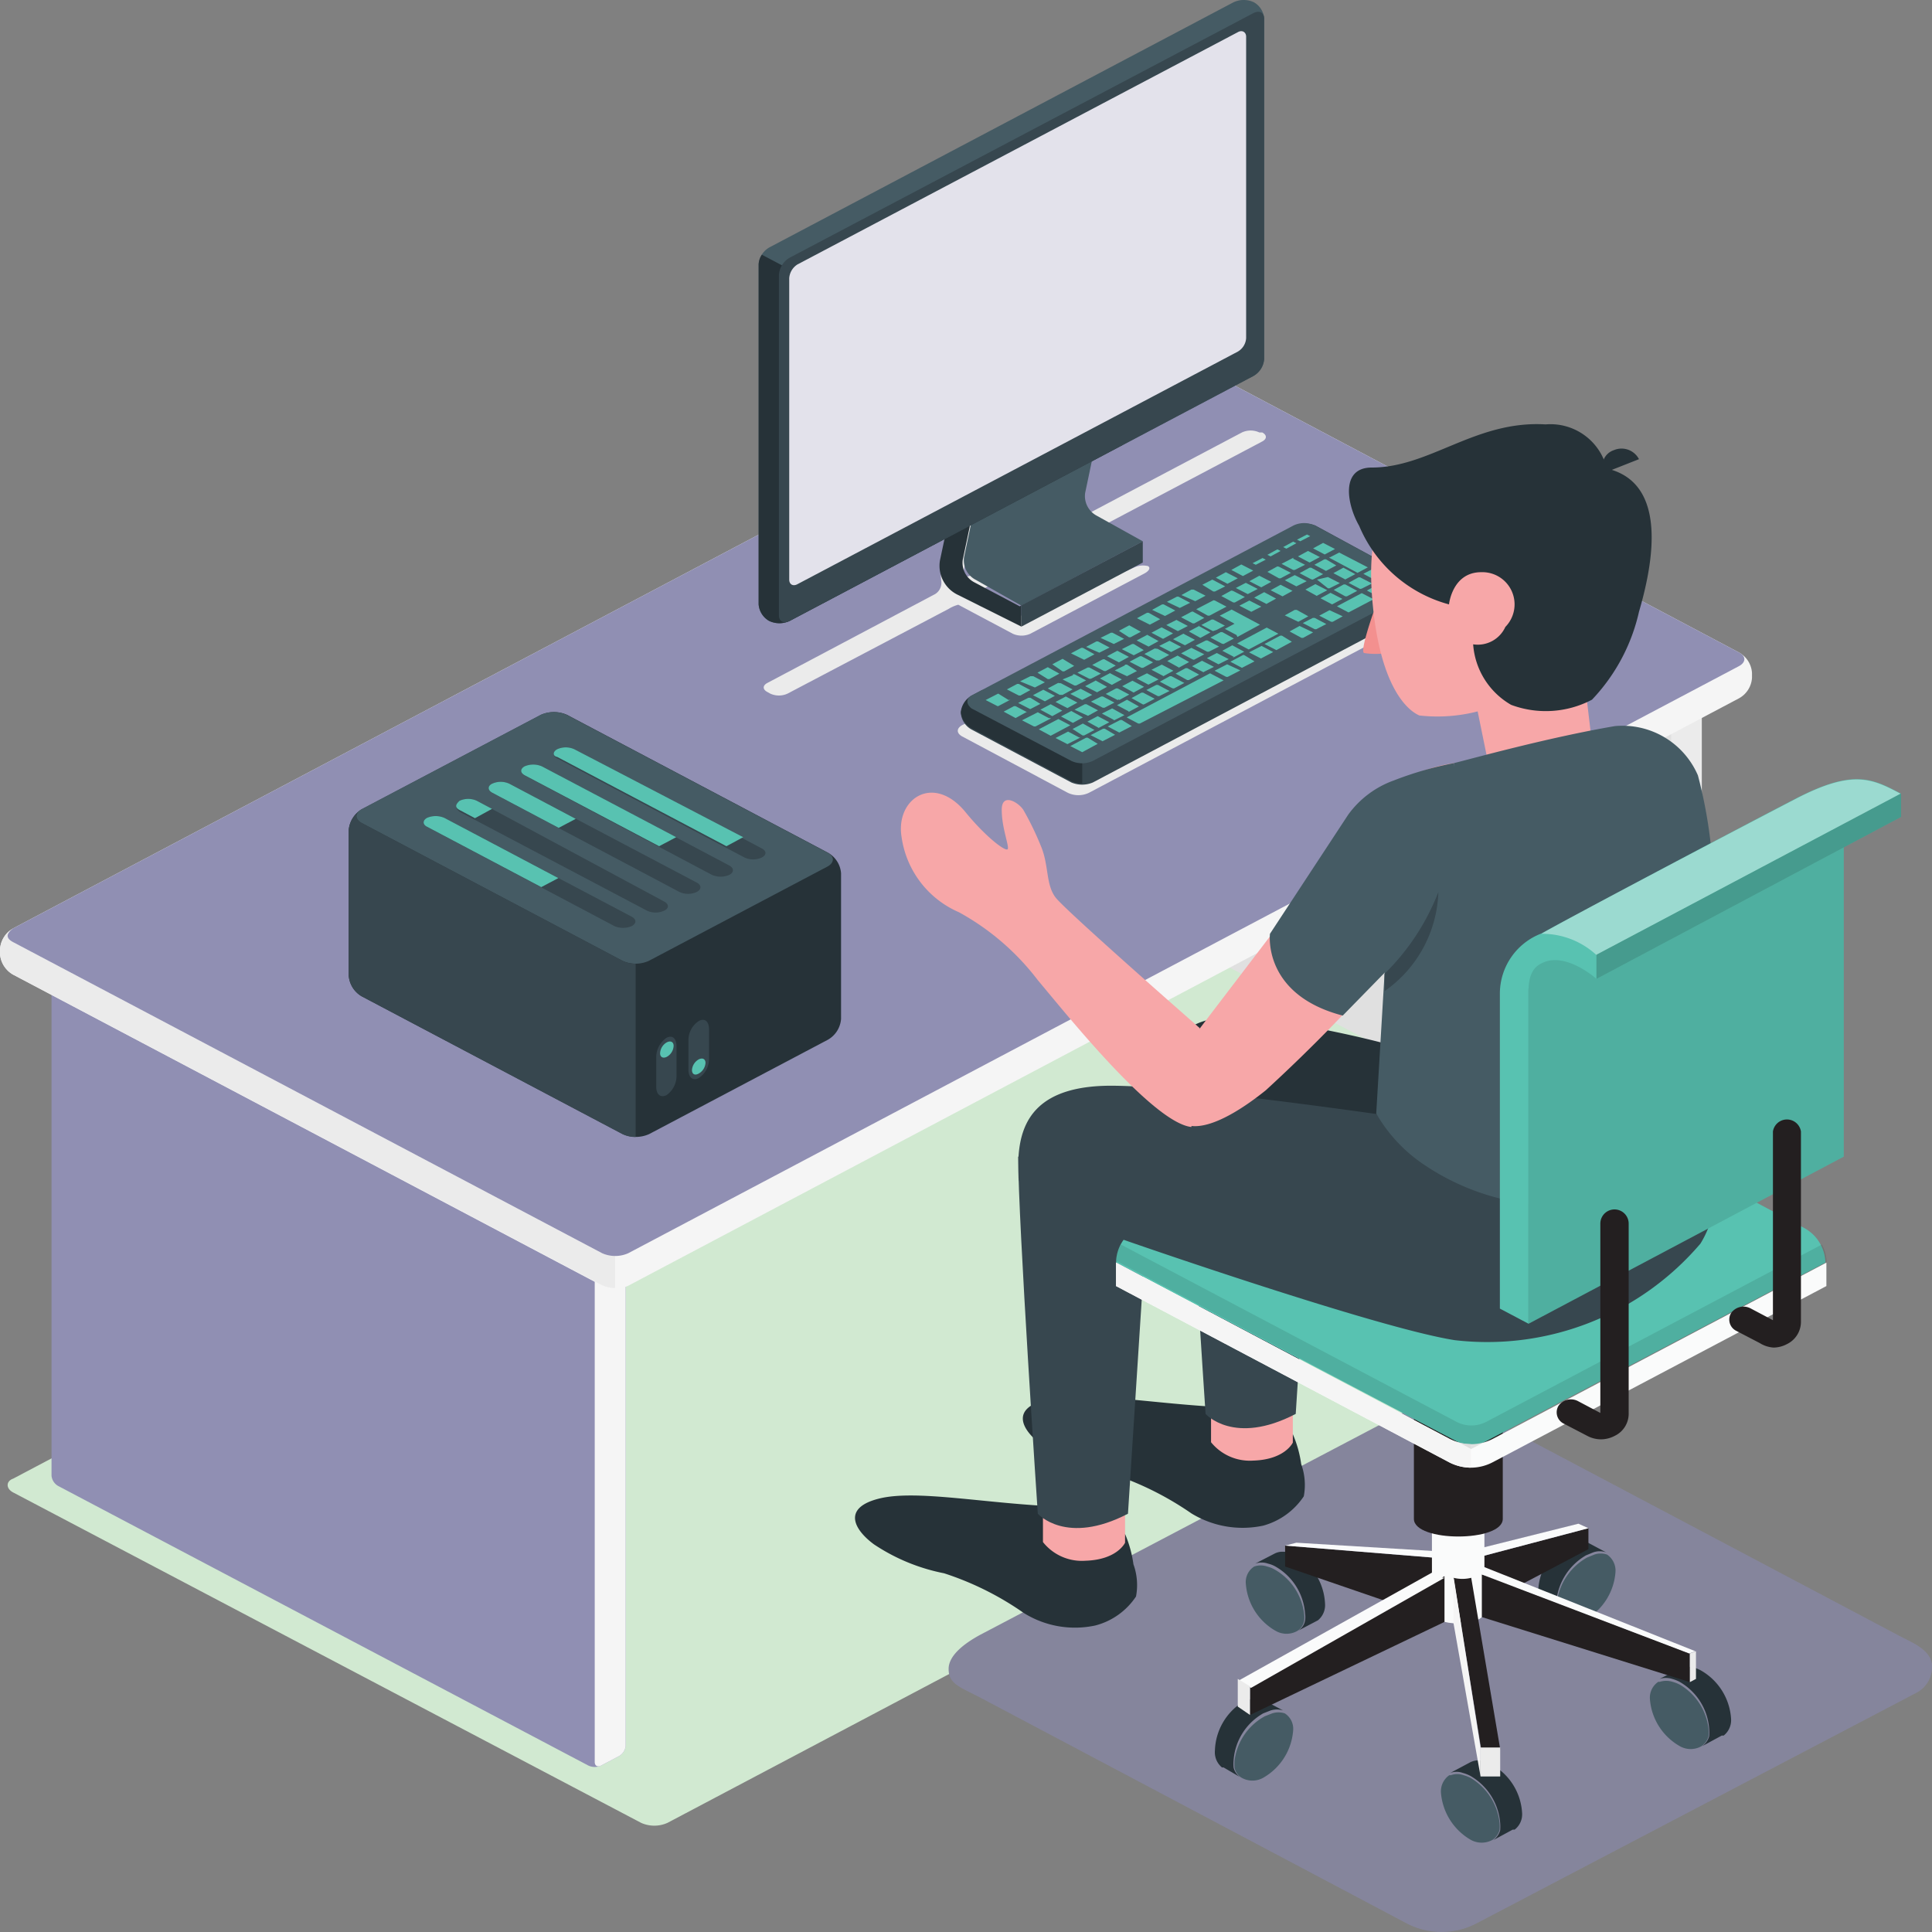 <svg xmlns="http://www.w3.org/2000/svg" id="Layer_1" data-name="Layer 1" viewBox="0 0 60 60"><rect x="0" y="0" width="60" height="60" fill="#808080" stroke="none"/><defs><style>.cls-1{fill:#d1e9d1;}.cls-2{fill:#85859c;}.cls-3{fill:#908fb3;}.cls-4{fill:#f5f5f5;}.cls-5{fill:#e0e0e0;}.cls-6{fill:#ebebeb;}.cls-7{fill:#37474f;}.cls-8{fill:#263238;}.cls-9{fill:#455b64;}.cls-10{fill:#58c2b1;}.cls-11{fill:#e3e2eb;}.cls-12{fill:#f7a7a8;}.cls-13{fill:#231f20;}.cls-14{fill:#fafbfb;}.cls-15{opacity:0.1;}.cls-16{fill:#f3908f;}.cls-17{fill:#fff;opacity:0.4;}.cls-18{opacity:0.2;}</style></defs><path id="Shadow" class="cls-1" d="M.41,46.35l19.5,10.26a1,1,0,0,0,.82,0L55.25,38.37c.23-.12.23-.31,0-.43L35.75,27.68a1,1,0,0,0-.82,0L.41,45.92C.18,46,.18,46.23.41,46.35Z"></path><path id="Shadow-2" data-name="Shadow" class="cls-2" d="M60,51.68c-.06-.46-.66-.69-1-.87L45.68,43.76a2.06,2.06,0,0,0-1.9,0l-13.32,7c-.39.21-1,.6-1,1.07s.35.56,1,.9l13.22,7a2.34,2.34,0,0,0,2.18,0l13.64-7.15A.91.91,0,0,0,60,51.68Z"></path><g id="Desk"><g id="Desk-2" data-name="Desk"><path class="cls-3" d="M1.6,30.12V45.83a.41.41,0,0,0,.21.32l16.46,8.68a.47.47,0,0,0,.4,0l.55-.29a.41.41,0,0,0,.21-.32V38.51a.23.23,0,0,0-.24-.21L1.84,29.9A.23.23,0,0,0,1.6,30.12Z"></path><path class="cls-4" d="M19.19,38.3h-.48a.23.23,0,0,0-.24.21V54.72c0,.12.09.17.2.11l.55-.29a.41.41,0,0,0,.21-.32V38.51A.23.23,0,0,0,19.19,38.3Z"></path><path class="cls-5" d="M34.38,12.12V27.83a.4.4,0,0,0,.2.32l17.11,9a.49.49,0,0,0,.41,0l.55-.29a.4.4,0,0,0,.2-.32V20.86a.22.22,0,0,0-.23-.22l-18-8.74A.23.23,0,0,0,34.38,12.12Z"></path><path class="cls-6" d="M52.62,20.64h-.49a.22.22,0,0,0-.23.22V37.07c0,.12.09.17.2.11l.55-.29a.4.4,0,0,0,.2-.32V20.86A.22.22,0,0,0,52.62,20.64Z"></path><path class="cls-4" d="M0,29.63v-.15a.81.81,0,0,1,.41-.65L34.93,10.6a1,1,0,0,1,.82,0L54,20.26a.78.78,0,0,1,.41.64v.15a.78.78,0,0,1-.41.64L19.51,39.93a1,1,0,0,1-.81,0L.41,30.27A.81.81,0,0,1,0,29.63Z"></path><path class="cls-6" d="M19.1,39v1a1,1,0,0,1-.41-.09L.41,30.27A.81.81,0,0,1,0,29.63v-.15a.82.82,0,0,1,.33-.6c-.14.12-.12.28.08.38l18.28,9.66A1,1,0,0,0,19.1,39Z"></path><path class="cls-3" d="M.41,29.26,18.7,38.92a1,1,0,0,0,.81,0L54,20.69c.23-.12.23-.32,0-.43L35.75,10.6a1,1,0,0,0-.82,0L.41,28.83C.18,29,.18,29.14.41,29.26Z"></path><path class="cls-6" d="M29.88,22.52l10.34-5.47a.79.79,0,0,1,.67,0l3.27,1.75c.19.09.19.25,0,.35L33.82,24.62a.76.76,0,0,1-.66,0l-3.28-1.75C29.7,22.77,29.7,22.62,29.88,22.52Z"></path><path class="cls-6" d="M31.71,19.12h0l-1.1-.58c-.15-.08-.15-.21,0-.29l8.59-4.54c.15-.08.15-.2,0-.28l-.09,0a.64.64,0,0,0-.54,0l-8.35,4.41c-.15.08-.29.09-.29,0a.62.62,0,0,1,0-.13l.47-2.24A.42.42,0,0,0,30.2,15l-.09,0a.21.21,0,0,0-.33.14l-.55,2.61a.88.88,0,0,0,0,.28.41.41,0,0,1-.19.42l-5.21,2.76c-.15.08-.15.2,0,.28l.09.05a.64.64,0,0,0,.54,0l5-2.63a1.14,1.14,0,0,1,.3-.13h0l1.69.9a.66.66,0,0,0,.55,0l3.54-1.87c.15-.08.2-.18.11-.23a.65.65,0,0,0-.44.05L32,19A1.59,1.59,0,0,1,31.71,19.12Z"></path></g><g id="Device"><g id="Keyboard"><path class="cls-7" d="M40.85,16.32,43.94,18a.64.64,0,0,1,.34.51.62.62,0,0,1-.34.5l-10,5.29a.86.86,0,0,1-.67,0l-3.09-1.64a.64.64,0,0,1-.34-.51.66.66,0,0,1,.34-.51l10-5.28A.79.79,0,0,1,40.85,16.32Z"></path><path class="cls-8" d="M33.61,24.33a.77.77,0,0,1-.34-.07l-3.09-1.64a.64.64,0,0,1-.34-.51.66.66,0,0,1,.34-.51l.32-.17h3.11Z"></path><path class="cls-9" d="M30.17,21.6l10-5.28a.76.76,0,0,1,.66,0L43.94,18c.19.1.19.25,0,.35l-10,5.28a.79.79,0,0,1-.67,0L30.17,22C30,21.86,30,21.7,30.17,21.6Z"></path><path class="cls-10" d="M39.32,18.76l.31-.17s0,0,0,0l-.37-.2h0l-.31.17a0,0,0,0,0,0,0l.37.19Zm-.63-.66-.31.16a0,0,0,0,0,0,0l.37.19h0l.31-.16a0,0,0,0,0,0,0l-.37-.19A0,0,0,0,0,38.69,18.1Zm-1,.54-.54.28s0,0,0,0l.36.2h.05l.53-.28s0,0,0,0l-.36-.19A0,0,0,0,0,37.68,18.64Zm.55-.3-.31.17s0,0,0,0l.37.2h.05l.31-.17a0,0,0,0,0,0,0l-.37-.19A0,0,0,0,0,38.23,18.34ZM37,19l-.32.17s0,0,0,0l.36.19a0,0,0,0,0,.05,0l.31-.17s0,0,0,0l-.36-.2Zm-.46.25-.32.16s0,0,0,0l.36.19h0l.31-.16s0,0,0,0l-.36-.19ZM38,20l.32-.17s0,0,0,0l-.36-.2h-.05l-.32.17s0,0,0,0l.36.19A0,0,0,0,0,38,20Zm-.46.24.32-.16s0,0,0,0l-.36-.19h-.05l-.32.16s0,0,0,0l.36.19Zm-.46.25.32-.17s0,0,0,0L37,20.12a0,0,0,0,0,0,0l-.32.17s0,0,0,0l.36.19Zm-.46.24.31-.17s0,0,0,0l-.36-.2h0l-.32.17s0,0,0,0l.36.2S36.58,20.76,36.59,20.75ZM38.86,19l.31-.16a0,0,0,0,0,0,0l-.37-.19a0,0,0,0,0,0,0l-.31.16a0,0,0,0,0,0,0l.37.19A0,0,0,0,0,38.86,19Zm-.43.78.7-.38s0,0,0,0l-.88-.47a0,0,0,0,0,0,0l-.37.19s0,0,0,0l.46.25s0,0,0,0l-.3.16s0,0,0,0l.36.19Zm-2.35-.3-.32.17s0,0,0,0l.36.19h0l.31-.17s0,0,0,0l-.36-.19A0,0,0,0,0,36.08,19.48Zm-.46.24-.32.17a0,0,0,0,0,0,0l.37.19a0,0,0,0,0,0,0l.31-.17s0,0,0,0l-.36-.2Zm-2.3,2.73a0,0,0,0,0,0,0l.31-.17s0,0,0,0l-.36-.2h0l-.32.17a0,0,0,0,0,0,0Zm-1.38-.78-.32.16a0,0,0,0,0,0,0l.37.19H32l.31-.16s0,0,0,0L32,21.67A0,0,0,0,0,31.94,21.67Zm.74.57a0,0,0,0,0,0,0l.31-.17s0,0,0,0l-.36-.2h0l-.32.17a0,0,0,0,0,0,0Zm1.45.36.32-.17s0,0,0,0l-.36-.19a0,0,0,0,0,0,0l-.32.17s0,0,0,0l.36.2Zm-.51.24a0,0,0,0,0,.05,0l.32-.17s0,0,0,0l-.36-.2h0l-.32.17s0,0,0,0ZM32.4,21.42l-.32.17a0,0,0,0,0,0,0l.37.19a0,0,0,0,0,0,0l.31-.17s0,0,0,0l-.36-.19Zm2.3-1.21-.32.17s0,0,0,0l.37.19h0l.31-.17s0,0,0,0l-.36-.19A0,0,0,0,0,34.7,20.21Zm-1.84,1-.32.17s0,0,0,0l.37.2H33l.31-.17s0,0,0,0l-.36-.19ZM35.16,20l-.32.16a0,0,0,0,0,0,0l.37.19h0l.31-.16s0,0,0,0L35.21,20Zm-.92.48-.32.17a0,0,0,0,0,0,0l.37.19s0,0,.05,0l.31-.17s0,0,0,0l-.36-.2Zm-.46.25-.32.16a0,0,0,0,0,0,0l.37.19a0,0,0,0,0,.05,0l.31-.16s0,0,0,0l-.36-.19Zm-.46.24L33,21.1a0,0,0,0,0,0,0l.37.19h.05l.31-.16s0,0,0,0l-.36-.19A0,0,0,0,0,33.32,20.94Zm2.35.29.31-.16s0,0,0,0l-.36-.19a0,0,0,0,0,0,0l-.32.16s0,0,0,0l.36.19Zm4-3.67-.31.17s0,0,0,0l.36.2h.05l.32-.17a0,0,0,0,0,0,0l-.37-.19Zm-.56.29-.31.17a0,0,0,0,0,0,0l.37.19a0,0,0,0,0,0,0l.31-.17s0,0,0,0l-.37-.19Zm1-.53-.31.16s0,0,0,0l.36.19a0,0,0,0,0,.05,0l.32-.16a0,0,0,0,0,0,0l-.37-.19A0,0,0,0,0,40.17,17.32Zm-2.38,2.24.31-.16s0,0,0,0l-.36-.19h-.05l-.32.17s0,0,0,0l.36.19A0,0,0,0,0,37.79,19.56Zm2.89-2.48h0l-.31.17s0,0,0,0l.36.19h0l.32-.17s0,0,0,0ZM36.13,21l.31-.17s0,0,0,0l-.36-.19h0l-.32.16s0,0,0,0l.36.19A0,0,0,0,0,36.13,21Zm5.64-3,.32-.17s0,0,0,0l-.37-.2h0l-.31.17s0,0,0,0l.36.19Zm-1,0,.32-.17s0,0,0,0l-.37-.2h-.05l-.31.17s0,0,0,0l.36.19Zm.41-.63a0,0,0,0,0-.05,0l-.31.17s0,0,0,0l.36.19h0l.32-.17a0,0,0,0,0,0,0Zm.1-.05.88.47h0l.32-.17a0,0,0,0,0,0,0l-.89-.46h0l-.31.16S41.29,17.29,41.3,17.3Zm-1.07.54-.31.16s0,0,0,0l.36.19a0,0,0,0,0,0,0l.32-.16a0,0,0,0,0,0,0l-.37-.19A0,0,0,0,0,40.23,17.84Zm-3.46,1.82-.32.17a0,0,0,0,0,0,0l.37.19h0l.31-.17s0,0,0,0l-.36-.19Zm4.49-1.41a0,0,0,0,0,.05,0l.32-.16a0,0,0,0,0,0,0l-.37-.19a0,0,0,0,0,0,0L40.9,18s0,0,0,0Zm-4,1.17-.32.17s0,0,0,0l.36.2s0,0,0,0l.31-.17s0,0,0,0l-.36-.2S37.24,19.41,37.23,19.42Zm-3.45,2.79h0l.31-.17s0,0,0,0l-.36-.19a0,0,0,0,0-.05,0l-.32.17s0,0,0,0Zm-.69-.6-.32.17s0,0,0,0l.37.19h0l.31-.17s0,0,0,0l-.36-.19Zm1.2.35.31-.16s0,0,0,0l-.36-.19h-.05l-.32.16a0,0,0,0,0,0,0l.37.19Zm.46-.24.31-.17s0,0,0,0l-.36-.19h-.05l-.32.17a0,0,0,0,0,0,0l.37.19A0,0,0,0,0,34.75,21.72Zm.46-.24.31-.17s0,0,0,0l-.36-.19a0,0,0,0,0,0,0l-.32.17s0,0,0,0l.36.2Zm-1.66-.11-.32.16a0,0,0,0,0,0,0l.37.19a0,0,0,0,0,0,0l.31-.16s0,0,0,0l-.36-.19A0,0,0,0,0,33.55,21.37Zm.46-.25-.32.17a0,0,0,0,0,0,0l.37.19h0l.31-.17s0,0,0,0l-.36-.2Zm1.84-1-.32.17s0,0,0,0l.37.2H36l.31-.17s0,0,0,0l-.36-.19Zm-.46.24-.32.17a0,0,0,0,0,0,0l.37.19h.05l.31-.17s0,0,0,0l-.36-.19Zm.92-.48-.32.16a0,0,0,0,0,0,0l.37.19a0,0,0,0,0,0,0l.31-.16s0,0,0,0l-.36-.19A0,0,0,0,0,36.31,19.91Zm-1.84,1-.32.17s0,0,0,0l.37.2h0l.31-.17s0,0,0,0l-.36-.19Zm.46-.24-.32.16a0,0,0,0,0,0,0L35,21A0,0,0,0,0,35,21l.31-.16s0,0,0,0L35,20.64A0,0,0,0,0,34.93,20.64Zm-.34,1.71.32-.16s0,0,0,0L34.54,22h0l-.32.16s0,0,0,0l.36.19Zm-2.7-.25-.36-.19a0,0,0,0,0-.05,0l-.32.17s0,0,0,0l.37.2h0l.31-.17S31.9,22.11,31.89,22.1Zm.69.19-.36-.19a0,0,0,0,0,0,0l-.49.25a0,0,0,0,0,0,0l.37.19h.05l.48-.25S32.59,22.3,32.58,22.29Zm-1.25-.56L31,21.54h0l-.39.2a0,0,0,0,0,0,0l.37.19H31l.38-.2S31.35,21.74,31.33,21.73Zm.3-.15h.05l.31-.17s0,0,0,0l-.36-.19a0,0,0,0,0-.05,0l-.32.17s0,0,0,0Zm1.59.92-.36-.19h0l-.61.32s0,0,0,0l.37.2h0l.6-.32S33.24,22.51,33.22,22.5Zm.3.39-.36-.19h0l-.39.2a0,0,0,0,0,0,0l.37.19h0l.39-.2S33.54,22.9,33.52,22.89Zm1.53-3.12a0,0,0,0,0,.05,0l.32-.17s0,0,0,0l-.36-.2h0l-.32.17s0,0,0,0Zm-.92.48a0,0,0,0,0,0,0l.32-.16s0,0,0,0l-.36-.19a0,0,0,0,0-.05,0l-.32.17s0,0,0,0Zm-2,1.08a0,0,0,0,0,0,0l.31-.16s0,0,0,0L32.09,21H32l-.32.16a0,0,0,0,0,0,0ZM34.59,20h0l.32-.16s0,0,0,0l-.36-.19h-.05l-.32.16s0,0,0,0Zm-.92.49s0,0,0,0l.32-.17s0,0,0,0l-.36-.2h-.05l-.32.17s0,0,0,0Zm.11,2.42a0,0,0,0,0-.05,0l-.49.26s0,0,0,0l.37.19h0l.48-.26s0,0,0,0ZM33,20.85h.05l.31-.17s0,0,0,0L33,20.46a0,0,0,0,0,0,0l-.32.17s0,0,0,0Zm-.46.24a0,0,0,0,0,.05,0l.31-.17s0,0,0,0l-.36-.2h0l-.32.17s0,0,0,0Zm9.75-2.67a0,0,0,0,0,0,0l-.77.41s0,0,0,0l.36.19h0l.78-.41a0,0,0,0,0,0,0Zm-1,.53h0l-.32.17a0,0,0,0,0,0,0l.37.19a0,0,0,0,0,.05,0l.31-.17s0,0,0,0Zm-6.24,3.16.32-.17s0,0,0,0L35,21.73h0l-.31.17s0,0,0,0l.36.19A0,0,0,0,0,35.05,22.11Zm5.31-2.67a0,0,0,0,0,0,0l-.31.17s0,0,0,0l.37.2h.05l.31-.17a0,0,0,0,0,0,0Zm2.4-1.27h0l-.31.17s0,0,0,0l.36.19a0,0,0,0,0,.05,0l.32-.17s0,0,0,0Zm.83-.05-.89-.46a0,0,0,0,0-.05,0l-.31.16s0,0,0,0l.88.47h.05l.32-.17A0,0,0,0,0,43.59,18.12Zm-4.94,2.23a.06.06,0,0,0-.06,0l-.38.2s0,0,0,0l.36.19a0,0,0,0,0,0,0l.39-.2a0,0,0,0,0,0,0Zm1.16-.61h-.05l-.49.26a0,0,0,0,0,0,0l.37.19h0l.48-.26s0,0,0,0Zm-2.23,1.17a0,0,0,0,0,0,0l-2.59,1.37s0,0,0,0l.36.19a0,0,0,0,0,.05,0L38,21.13s0,0,0,0Zm-2.74,1.45h-.05l-.39.2s0,0,0,0l.36.19h0l.39-.2a0,0,0,0,0,0,0Zm3.27-1.73h0l-.39.2s0,0,0,0l.36.19h.05l.39-.2a0,0,0,0,0,0,0Zm-3.8,2a0,0,0,0,0-.05,0l-.39.2a0,0,0,0,0,0,0l.37.19a0,0,0,0,0,0,0l.39-.2s0,0,0,0Zm4.87-2.57a0,0,0,0,0,0,0l-.39.2a0,0,0,0,0,0,0l.37.19a0,0,0,0,0,0,0l.38-.2s0,0,0,0Zm1.65-.87h-.06l-.31.16a0,0,0,0,0,0,0l.37.19a0,0,0,0,0,.05,0l.31-.16a0,0,0,0,0,0,0Zm1-.67.32-.17s0,0,0,0l-.37-.2s0,0-.05,0l-.31.17s0,0,0,0l.36.2Zm-2,0,.31-.17a0,0,0,0,0,0,0l-.37-.19h0l-.31.17s0,0,0,0l.37.19Zm-1.05,1.65.92-.49s0,0,0,0l-.36-.19a0,0,0,0,0,0,0l-.92.49s0,0,0,0l.36.19Zm2.59-1.4a0,0,0,0,0,0,0l.32-.17s0,0,0,0l-.37-.19h0l-.31.17s0,0,0,0Zm-.47-.27.32-.17a0,0,0,0,0,0,0l-.37-.19h0l-.31.17s0,0,0,0l.36.2Zm-2.58,1.91.32-.17s0,0,0,0l-.37-.2h0l-.31.17s0,0,0,0l.36.19A0,0,0,0,0,38.27,20.41Zm2-1.1a0,0,0,0,0,0,0l.31-.17s0,0,0,0l-.36-.2h-.06l-.31.17a0,0,0,0,0,0,0ZM36,21.62l.32-.16s0,0,0,0l-.36-.19h-.05l-.31.16s0,0,0,0l.36.19Zm.46-.24.32-.17s0,0,0,0L36.38,21h-.05l-.31.17s0,0,0,0l.36.19A0,0,0,0,0,36.43,21.38Zm-.92.49.32-.17s0,0,0,0l-.36-.19a0,0,0,0,0-.05,0l-.31.17s0,0,0,0l.36.2Zm1.84-1,.32-.16a0,0,0,0,0,0,0l-.37-.19a0,0,0,0,0,0,0l-.31.17s0,0,0,0l.36.19Zm-.46.25.32-.17s0,0,0,0l-.37-.2s0,0-.05,0l-.31.17s0,0,0,0l.36.2Zm.92-.49.32-.16a0,0,0,0,0,0,0l-.37-.19h0l-.31.16s0,0,0,0l.36.19A0,0,0,0,0,37.81,20.65Zm2.11-3.59h0l.31-.17s0,0,0,0l-.1-.05h0l-.31.17s0,0,0,0Zm-2.27,1.33h.05l.32-.16a0,0,0,0,0,0,0L37.65,18a0,0,0,0,0,0,0l-.31.16s0,0,0,0Zm.92-.48h0l.32-.17a0,0,0,0,0,0,0l-.37-.19h0l-.31.17s0,0,0,0Zm-1.48.78h0l.32-.17s0,0,0,0l-.37-.19H37l-.31.17s0,0,0,0Zm1-.54a0,0,0,0,0,0,0l.32-.17s0,0,0,0l-.37-.19h0l-.31.17s0,0,0,0Zm-1.94,1h0l.32-.17s0,0,0,0l-.36-.19h-.05l-.31.17s0,0,0,0Zm.46-.25a0,0,0,0,0,0,0l.32-.16s0,0,0,0l-.36-.19a0,0,0,0,0-.05,0l-.31.16s0,0,0,0ZM39,17.54a0,0,0,0,0,0,0l.31-.16s0,0,0,0l-.1-.05a0,0,0,0,0,0,0l-.31.16a0,0,0,0,0,0,0Zm1.38-.73a0,0,0,0,0,0,0l.31-.16s0,0,0,0l-.1-.05a0,0,0,0,0,0,0l-.31.16a0,0,0,0,0,0,0Zm.76.41h0l.32-.17a0,0,0,0,0,0,0l-.37-.19h0l-.31.17s0,0,0,0Zm1.15,1.06.32-.16a0,0,0,0,0,0,0l-.37-.19h-.05l-.31.17s0,0,0,0l.36.19Zm-2.83-1h0l.31-.17s0,0,0,0l-.1-.05h0l-.31.17a0,0,0,0,0,0,0Zm-3.75,2.12h0l.32-.17s0,0,0,0l-.36-.2h-.05l-.31.17s0,0,0,0Z"></path></g><g id="Computer"><path class="cls-9" d="M35.49,16.81l-3.77,2h0L30.29,18a.68.68,0,0,1-.35-.7l.53-2.52,3.14-2.32.62.33-.53,2.52a.69.69,0,0,0,.35.7Z"></path><path class="cls-8" d="M31.72,18.8v.66l-2-1a1,1,0,0,1-.53-1.05l.61-2.88.63.33-.53,2.52a.68.68,0,0,0,.35.7l1.42.75Z"></path><polygon class="cls-7" points="35.49 16.81 31.72 18.8 31.72 19.46 35.49 17.47 35.49 16.81"></polygon><path class="cls-9" d="M38.94.07a.63.63,0,0,1,.32.51V11.15a.66.66,0,0,1-.34.53l-14.39,7.6a.74.74,0,0,1-.65,0,.65.65,0,0,1-.32-.51V8.21a.66.66,0,0,1,.34-.53L38.29.08A.74.74,0,0,1,38.94.07Z"></path><path class="cls-8" d="M24.53,19.28a.74.74,0,0,1-.65,0,.65.65,0,0,1-.32-.51V8.21a.57.57,0,0,1,.1-.3l11.2,5.91Z"></path><path class="cls-7" d="M39.26,11.15V.58c0-.19-.15-.27-.34-.17L24.53,8a.67.67,0,0,0-.34.53V19.11c0,.19.15.27.34.17l14.39-7.6A.66.66,0,0,0,39.26,11.15Z"></path><path class="cls-11" d="M38.44,1,24.77,8.21a.55.55,0,0,0-.26.43V18c0,.15.12.22.26.14l13.67-7.22a.52.52,0,0,0,.26-.42V1.14C38.7,1,38.58.92,38.44,1Z"></path></g></g><g id="Box"><path class="cls-8" d="M19.34,35.22l-8.11-4.28a.82.82,0,0,1-.4-.64V25.78a.83.83,0,0,1,.41-.65l5.56-2.93a1,1,0,0,1,.81,0l8.1,4.28a.8.8,0,0,1,.41.64v4.52a.81.81,0,0,1-.41.65l-5.55,2.93A1,1,0,0,1,19.34,35.22Z"></path><path class="cls-9" d="M20.15,29.84l5.55-2.93c.22-.12.22-.32,0-.43L17.6,22.2a1,1,0,0,0-.81,0l-5.56,2.93c-.22.12-.22.31,0,.43l8.1,4.28A1,1,0,0,0,20.15,29.84Z"></path><path class="cls-7" d="M19.74,29.93v5.38a.91.91,0,0,1-.41-.09l-8.1-4.28a.81.81,0,0,1-.4-.64V25.77a.84.84,0,0,1,.31-.57c-.11.12-.08.26.1.36l8.1,4.28A.91.91,0,0,0,19.74,29.93Z"></path><path class="cls-7" d="M13.26,25.4a.68.68,0,0,1,.54,0l5.82,3.07c.15.08.15.21,0,.29a.68.68,0,0,1-.54,0l-5.82-3.08C13.12,25.61,13.12,25.48,13.26,25.4Z"></path><path class="cls-10" d="M13.26,25.4a.68.68,0,0,1,.54,0l3.54,1.87-.53.28-3.54-1.87C13.12,25.61,13.12,25.48,13.26,25.4Z"></path><path class="cls-7" d="M14.27,24.87a.64.64,0,0,1,.54,0L20.63,28c.15.08.15.21,0,.28a.64.64,0,0,1-.54,0l-5.82-3.07C14.13,25.08,14.13,25,14.27,24.87Z"></path><path class="cls-10" d="M14.27,24.87a.64.64,0,0,1,.54,0l.47.25-.53.29-.47-.25C14.13,25.08,14.13,25,14.27,24.87Z"></path><path class="cls-7" d="M15.28,24.34a.64.64,0,0,1,.54,0l5.82,3.07c.15.08.15.21,0,.29a.64.64,0,0,1-.54,0l-5.82-3.08C15.14,24.54,15.14,24.41,15.28,24.34Z"></path><path class="cls-10" d="M15.28,24.34a.64.64,0,0,1,.54,0l2.06,1.09-.53.28-2.06-1.09C15.14,24.54,15.14,24.41,15.28,24.34Z"></path><path class="cls-7" d="M16.29,23.8a.68.68,0,0,1,.54,0l5.82,3.08c.15.08.15.21,0,.29a.68.68,0,0,1-.54,0L16.3,24.09C16.15,24,16.15,23.88,16.29,23.8Z"></path><path class="cls-10" d="M16.29,23.8a.68.68,0,0,1,.54,0L21,26l-.53.28-4.17-2.2C16.15,24,16.15,23.88,16.29,23.8Z"></path><path class="cls-7" d="M17.3,23.27a.64.64,0,0,1,.54,0l5.82,3.08c.15.08.15.2,0,.28a.64.64,0,0,1-.54,0l-5.82-3.08C17.16,23.48,17.16,23.35,17.3,23.27Z"></path><path class="cls-10" d="M17.3,23.27a.64.64,0,0,1,.54,0L23.08,26l-.52.28-5.25-2.77C17.16,23.48,17.16,23.35,17.3,23.27Z"></path><path class="cls-7" d="M20.38,33.75v-.92a.73.73,0,0,1,.32-.6c.17-.09.31,0,.31.27v.91a.73.73,0,0,1-.31.6C20.52,34.1,20.38,34,20.38,33.75Z"></path><path class="cls-10" d="M20.71,32.37a.41.41,0,0,0-.21.34c0,.12.09.17.21.11a.41.41,0,0,0,.21-.34C20.92,32.36,20.83,32.31,20.71,32.37Z"></path><path class="cls-7" d="M21.38,33.22V32.3a.71.71,0,0,1,.32-.59c.18-.1.32,0,.32.26v.91a.71.71,0,0,1-.32.6C21.52,33.58,21.38,33.46,21.38,33.22Z"></path><path class="cls-10" d="M21.7,32.9a.41.41,0,0,0-.21.33c0,.13.09.18.21.11a.41.41,0,0,0,.21-.33C21.91,32.89,21.82,32.84,21.7,32.9Z"></path></g></g><g id="Legs"><path class="cls-8" d="M40.15,44.54a3.54,3.54,0,0,1,.26.93,1.9,1.9,0,0,1,.08,1,2.22,2.22,0,0,1-1.26.91A3.05,3.05,0,0,1,37,47a9.64,9.64,0,0,0-2.47-1.23,5.9,5.9,0,0,1-2.18-.9c-.61-.45-1-1.13.17-1.41s3.3.15,5.61.25Z"></path><path class="cls-12" d="M40.15,43.21V44.8s-.24.53-1.23.56a1.55,1.55,0,0,1-1.31-.57V43.21Z"></path><path class="cls-7" d="M36.83,32.81c0,2,.61,11.1.61,11.1s.88,1,2.8,0l.65-10.12Z"></path><path class="cls-8" d="M34.94,47.64a3.65,3.65,0,0,1,.26.94,1.9,1.9,0,0,1,.08,1,2.17,2.17,0,0,1-1.26.9,3,3,0,0,1-2.23-.39,9.33,9.33,0,0,0-2.47-1.23,6,6,0,0,1-2.18-.9c-.61-.45-1-1.13.16-1.42s3.3.16,5.62.25Z"></path><path class="cls-12" d="M34.94,46.32v1.59s-.24.53-1.23.56a1.54,1.54,0,0,1-1.32-.58V46.32Z"></path><path class="cls-7" d="M31.62,35.92c0,2,.61,11.09.61,11.09s.88,1,2.8,0l.65-10.11Z"></path></g><g id="Chair"><path class="cls-9" d="M38.34,54.68a1.38,1.38,0,0,0,0,.22.49.49,0,0,0,.22.31h0a.68.68,0,0,0,.67,0,1.85,1.85,0,0,0,.93-1.47.57.57,0,0,0-.26-.53h0l0,0h0a.64.64,0,0,0-.39,0l-.23.09A1.83,1.83,0,0,0,38.34,54.68Z"></path><path class="cls-8" d="M38.59,52.86a1,1,0,0,1,.41-.11.53.53,0,0,1,.26.06l0,0,.59.31a.64.64,0,0,0-.39,0l-.23.09a1.83,1.83,0,0,0-.92,1.46,1.38,1.38,0,0,0,0,.22.49.49,0,0,0,.22.31L38,54.89h0l-.05,0h0a.61.61,0,0,1-.22-.52A1.85,1.85,0,0,1,38.59,52.86Z"></path><path class="cls-9" d="M48.35,49.76a.78.78,0,0,0,0,.22.51.51,0,0,0,.22.31h0a.72.72,0,0,0,.68,0,1.85,1.85,0,0,0,.92-1.47.6.6,0,0,0-.26-.54h0l0,0h0a.6.6,0,0,0-.4,0l-.22.09A1.86,1.86,0,0,0,48.35,49.76Z"></path><path class="cls-8" d="M48.6,47.94a.9.9,0,0,1,.42-.12.59.59,0,0,1,.26.07h0l.6.32a.6.6,0,0,0-.4,0l-.22.09a1.86,1.86,0,0,0-.93,1.47.78.78,0,0,0,0,.22.51.51,0,0,0,.22.31L48,50h0l0,0h0a.58.58,0,0,1-.23-.52A1.83,1.83,0,0,1,48.6,47.94Z"></path><path class="cls-9" d="M46.57,56.61a1.46,1.46,0,0,1,0,.22.55.55,0,0,1-.22.31h0a.7.7,0,0,1-.67,0,1.86,1.86,0,0,1-.93-1.47.61.61,0,0,1,.26-.54h0l.05,0h0a.57.57,0,0,1,.39,0,1.09,1.09,0,0,1,.23.09A1.86,1.86,0,0,1,46.57,56.61Z"></path><path class="cls-8" d="M46.31,54.79a.83.83,0,0,0-.41-.12.56.56,0,0,0-.26.07h0l-.6.32a.57.57,0,0,1,.39,0,1.09,1.09,0,0,1,.23.09,1.86,1.86,0,0,1,.93,1.47,1.46,1.46,0,0,1,0,.22.55.55,0,0,1-.22.31l.61-.33h0l.06,0h0a.6.6,0,0,0,.23-.52A1.84,1.84,0,0,0,46.31,54.79Z"></path><path class="cls-9" d="M53.06,53.69a1.64,1.64,0,0,1,0,.23.55.55,0,0,1-.22.31h0a.68.68,0,0,1-.67,0,1.84,1.84,0,0,1-.93-1.46.59.59,0,0,1,.26-.54h0l.05,0h0a.64.64,0,0,1,.39,0,1.09,1.09,0,0,1,.23.09A1.83,1.83,0,0,1,53.06,53.69Z"></path><path class="cls-8" d="M52.81,51.87a.93.93,0,0,0-.41-.11.44.44,0,0,0-.26.07h0l-.6.31a.64.64,0,0,1,.39,0,1.09,1.09,0,0,1,.23.09,1.83,1.83,0,0,1,.92,1.46,1.64,1.64,0,0,1,0,.23.55.55,0,0,1-.22.31l.61-.33h0l.06,0h0a.61.61,0,0,0,.23-.52A1.86,1.86,0,0,0,52.81,51.87Z"></path><path class="cls-9" d="M40.5,50.12a.73.73,0,0,1,0,.22.47.47,0,0,1-.21.31h0a.68.68,0,0,1-.67,0,1.84,1.84,0,0,1-.93-1.47.57.57,0,0,1,.26-.53h0l0,0h0a.6.6,0,0,1,.4,0,.84.84,0,0,1,.23.09A1.83,1.83,0,0,1,40.5,50.12Z"></path><path class="cls-8" d="M40.25,48.3a.87.87,0,0,0-.41-.11.53.53,0,0,0-.26.06l0,0-.6.31a.6.6,0,0,1,.4,0,.84.84,0,0,1,.23.09,1.83,1.83,0,0,1,.92,1.46.73.73,0,0,1,0,.22.47.47,0,0,1-.21.31l.61-.32h0l0,0h0a.61.61,0,0,0,.22-.52A1.85,1.85,0,0,0,40.25,48.3Z"></path><polygon class="cls-13" points="46.03 48.33 49.33 47.46 49.33 48.11 46.03 49.85 46.03 48.33"></polygon><polygon class="cls-14" points="46.03 48.33 45.7 48.15 49.02 47.32 49.33 47.46 46.03 48.33"></polygon><polygon class="cls-13" points="44.6 50.26 39.91 48.65 39.91 48 44.6 48.38 44.6 50.26"></polygon><polygon class="cls-14" points="39.91 48 40.26 47.91 44.88 48.19 44.6 48.38 39.91 48"></polygon><path class="cls-14" d="M44.47,50.05c0,.49,1.63.49,1.63,0V45.81H44.47Z"></path><path class="cls-13" d="M45.69,49l.9,5.32H46L45.14,49A1.13,1.13,0,0,0,45.69,49Z"></path><polygon class="cls-4" points="45.14 48.95 45.14 50.41 45.98 55.17 45.98 54.27 45.14 48.95"></polygon><rect class="cls-6" x="45.98" y="54.27" width="0.61" height="0.9"></rect><polygon class="cls-13" points="44.86 50.37 38.82 53.26 38.82 52.37 44.86 48.95 44.86 50.37"></polygon><path class="cls-14" d="M44.86,49a.68.68,0,0,1-.39-.16l-6,3.35.38.23Z"></path><polygon class="cls-6" points="38.82 53.26 38.82 52.37 38.44 52.14 38.44 53 38.82 53.26"></polygon><polygon class="cls-13" points="52.48 52.24 46.02 50.22 46.02 48.89 52.48 51.35 52.48 52.24"></polygon><path class="cls-14" d="M46,48.89s.08-.1.08-.23l6.57,2.62-.19.07Z"></path><polygon class="cls-6" points="52.67 51.28 52.67 52.14 52.48 52.24 52.48 51.35 52.67 51.28"></polygon><path class="cls-13" d="M46.67,38.43H43.91v8.74c0,.73,2.76.73,2.76,0Z"></path><path class="cls-10" d="M34.66,39.21h0a1.23,1.23,0,0,1,.69-1.09L45,33a1.53,1.53,0,0,1,1.38,0L56,38.12a1.26,1.26,0,0,1,.69,1.09h0L45.69,45Z"></path><path class="cls-14" d="M34.66,39.21v.73L45,45.41a1.49,1.49,0,0,0,.68.17,1.46,1.46,0,0,0,.68-.17l10.36-5.47v-.73L46.37,44.68a1.46,1.46,0,0,1-.68.17,1.49,1.49,0,0,1-.68-.17Z"></path><path class="cls-4" d="M34.66,39.21v.73L45,45.41a1.49,1.49,0,0,0,.68.17v-.73a1.49,1.49,0,0,1-.68-.17Z"></path><path class="cls-15" d="M34.66,39.21a1.09,1.09,0,0,1,.15-.56l10.43,5.51a1,1,0,0,0,.91,0l10.43-5.51a1.2,1.2,0,0,1,.15.56L45.69,45l-11-5.83Z"></path></g><g id="Character"><path class="cls-8" d="M53.39,35.24s-9-2.48-10.52-2.87-4.54-1-5.41-.68a1.89,1.89,0,0,0-1.4,1.92c0,.22,0,1.27,0,1.27a34.64,34.64,0,0,0,7.88,1.23A85.39,85.39,0,0,0,53.39,35.24Z"></path><polygon class="cls-12" points="45.73 21.31 46.33 24.25 49.62 24.6 49.14 20.54 45.73 21.31"></polygon><path class="cls-16" d="M42.66,19s-.43,1.21-.3,1.28a2.35,2.35,0,0,0,.72,0Z"></path><path class="cls-12" d="M43.51,15.08c-.57.55-1.11,1.46-.87,3.78.26,2.53,1.09,3.21,1.44,3.36A5,5,0,0,0,47,21.66a6.08,6.08,0,0,0,2.44-3.19c.41-1.76-.12-3.76-1.52-4.16A5.14,5.14,0,0,0,43.51,15.08Z"></path><path class="cls-8" d="M42.21,16.33A4.21,4.21,0,0,0,45,18.77s.1-1,1-1a1,1,0,0,1,.75,1.7.94.94,0,0,1-1,.54,2.36,2.36,0,0,0,1.18,1.88,3.08,3.08,0,0,0,2.51-.16A5.81,5.81,0,0,0,50.9,19c.68-2.32.56-4.09-1-4.45A1.8,1.8,0,0,0,48,13.18c-2.18-.13-3.59,1.34-5.4,1.34C41.62,14.52,41.83,15.67,42.21,16.33Z"></path><path class="cls-8" d="M49.81,14.69l1.09-.43a.61.61,0,0,0-.78-.28A.52.52,0,0,0,49.81,14.69Z"></path><path class="cls-7" d="M53.36,34.25c0,1.58.17,3.21-.55,4.37a8.7,8.7,0,0,1-7.63,3c-2.39-.37-10.12-3.06-10.12-3.06s-3.42-1.16-3.43-2c0-.2,0-.41,0-.63.07-1.1.56-2.27,3.06-2.21C37.41,33.76,45.52,35,45.52,35Z"></path><path class="cls-9" d="M52.73,24.08a2.55,2.55,0,0,0-2.58-1.53c-2.1.36-4.39,1-5,1.15h0s.28,4.22-2.09,5.5l-.32,5.38a4.76,4.76,0,0,0,1.5,1.6A7.37,7.37,0,0,0,49,37.41a6.16,6.16,0,0,0,4.35-2.17s0-5.09-.13-7.36A14.82,14.82,0,0,0,52.73,24.08Z"></path><path class="cls-7" d="M43,30.24a7.16,7.16,0,0,0,1.67-2.54A3.9,3.9,0,0,1,43,30.78Z"></path><path class="cls-12" d="M45.15,23.7a4.82,4.82,0,0,0-3.51,2.43c-1.43,2-4.56,6-4.87,6.48a2,2,0,0,0-.24,2.07c.35.57,1.36.32,2.78-.82a50.54,50.54,0,0,0,4.09-4.21A20.17,20.17,0,0,0,45.15,23.7Z"></path><path class="cls-9" d="M45.15,23.7a10.69,10.69,0,0,0-1.87.54,3,3,0,0,0-1.41,1.06L39.44,29s-.24,1.89,2.26,2.54L43,30.21a6.68,6.68,0,0,0,1.32-1.81A7.22,7.22,0,0,0,45.15,23.7Z"></path><path class="cls-12" d="M37,35c-1.19-.13-3.87-3.49-4.77-4.56a7.77,7.77,0,0,0-2.45-2.11A3,3,0,0,1,28,26c-.2-1.2,1-2,2-.76.63.77,1.27,1.25,1.3,1.12s-.19-.66-.19-1.21.52-.23.67,0a9,9,0,0,1,.54,1.11c.26.6.15,1.2.46,1.61s4.48,4.06,4.48,4.06Z"></path></g><polygon class="cls-10" points="57.26 24.64 57.26 35.92 47.47 41.11 47.47 29.83 57.26 24.64"></polygon><polygon class="cls-15" points="57.26 24.64 57.26 35.92 47.47 41.11 47.47 29.83 57.26 24.64"></polygon><path class="cls-10" d="M46.58,40.64l.89.47V30.77c0-.49.16-.73.38-.84.74-.42,1.73.47,1.73.47v-.75l9.46-5c-.89-.47-1.47-.78-3.27.15s-7.06,3.72-7.9,4.19a2,2,0,0,0-1.29,1.84Z"></path><path class="cls-17" d="M47.87,29c.83-.49,6.11-3.26,7.9-4.19s2.38-.62,3.27-.15l-9.46,5A2.48,2.48,0,0,0,47.87,29Z"></path><polygon class="cls-10" points="49.58 30.4 59.04 25.37 59.04 24.64 49.58 29.65 49.58 30.4"></polygon><polygon class="cls-18" points="49.58 30.4 59.04 25.37 59.04 24.64 49.58 29.65 49.58 30.4"></polygon><path class="cls-13" d="M49.72,44.7a.92.92,0,0,0,.43-.11.76.76,0,0,0,.43-.68V38a.44.44,0,0,0-.88,0v5.88L49,43.51a.47.47,0,0,0-.6.15.39.39,0,0,0,.16.55l.73.38A.91.91,0,0,0,49.72,44.7Z"></path><path class="cls-13" d="M55.08,41.85a.91.91,0,0,0,.42-.11.77.77,0,0,0,.43-.68V35.14a.44.44,0,0,0-.87,0V41l-.7-.37a.47.47,0,0,0-.6.15.39.39,0,0,0,.16.55l.73.38A.92.92,0,0,0,55.08,41.85Z"></path></svg>